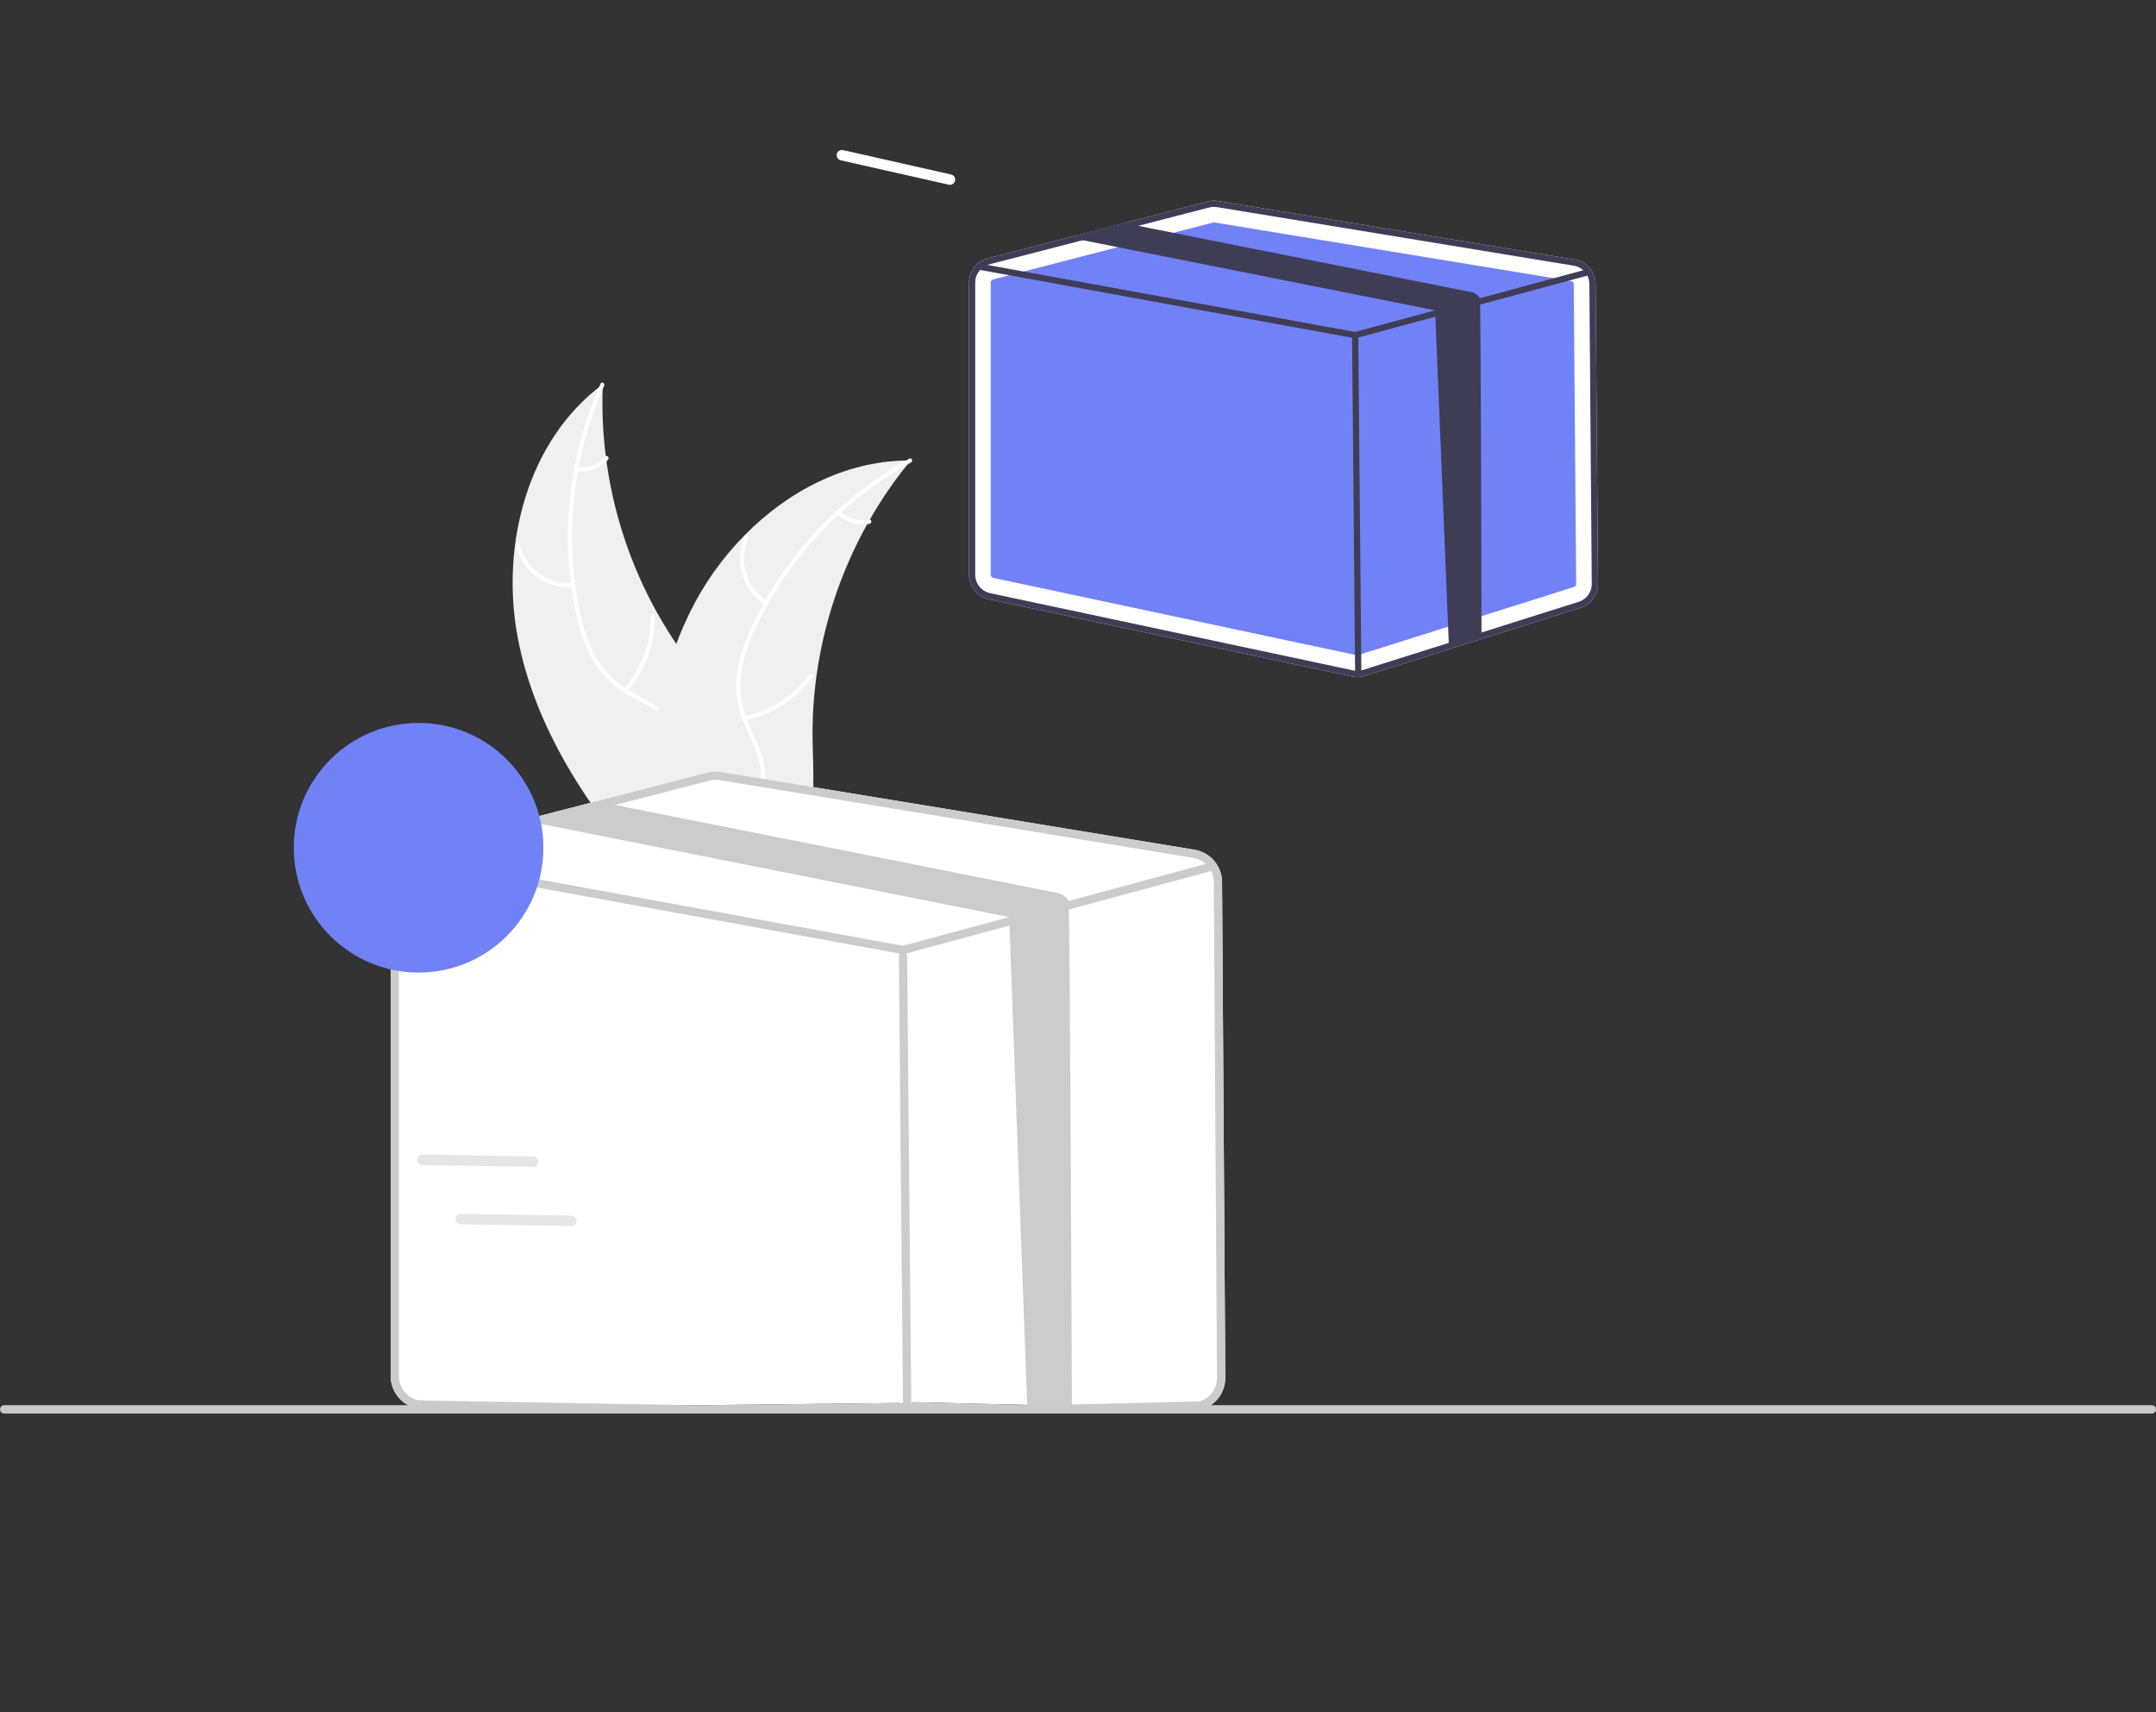 <svg width="267" height="212" viewBox="0 0 267 212" fill="none" xmlns="http://www.w3.org/2000/svg">
<rect x="0" y="0" width="267" height="212" fill="#333333" stroke="none"/>
<g clip-path="url(#clip0_4469_94822)">
<path d="M64.102 78.873C61.971 67.468 65.326 54.493 74.65 47.59C74.122 60.196 78.069 72.582 85.794 82.558C88.787 86.394 92.516 90.349 92.4 95.214C92.328 98.241 90.691 101.06 88.534 103.185C86.377 105.309 83.719 106.841 81.094 108.349L80.685 108.984C72.988 100.303 66.233 90.277 64.102 78.873Z" fill="#F0F0F0"/>
<path d="M74.82 47.764C70.902 56.532 69.847 66.311 71.803 75.713C72.189 77.744 72.892 79.702 73.887 81.514C74.913 83.249 76.385 84.677 78.15 85.65C79.777 86.59 81.551 87.363 82.921 88.683C83.612 89.368 84.151 90.193 84.502 91.101C84.852 92.01 85.007 92.982 84.955 93.955C84.889 96.381 83.956 98.64 82.966 100.816C81.867 103.233 80.688 105.726 80.759 108.443C80.767 108.772 80.256 108.766 80.248 108.438C80.124 103.71 83.541 99.914 84.303 95.378C84.658 93.261 84.378 91.025 82.89 89.384C81.588 87.949 79.76 87.15 78.104 86.213C76.369 85.289 74.886 83.954 73.785 82.325C72.701 80.569 71.924 78.641 71.487 76.624C70.429 72.099 70.09 67.436 70.482 62.806C70.899 57.52 72.218 52.343 74.381 47.501C74.515 47.201 74.953 47.466 74.82 47.764Z" fill="white"/>
<path d="M70.995 72.724C69.373 72.838 67.763 72.372 66.454 71.409C65.143 70.446 64.218 69.048 63.844 67.466C63.769 67.146 64.263 67.014 64.338 67.335C64.684 68.809 65.546 70.111 66.768 71.005C67.99 71.9 69.491 72.328 71.001 72.213C71.329 72.188 71.321 72.699 70.995 72.724Z" fill="white"/>
<path d="M77.263 85.281C79.465 82.792 80.648 79.563 80.575 76.24C80.567 75.911 81.079 75.917 81.086 76.246C81.156 79.704 79.918 83.061 77.621 85.647C77.402 85.893 77.045 85.526 77.263 85.281Z" fill="white"/>
<path d="M71.501 57.838C72.137 57.925 72.786 57.852 73.387 57.626C73.989 57.4 74.525 57.028 74.948 56.544C75.163 56.295 75.52 56.662 75.305 56.909C74.836 57.442 74.243 57.852 73.579 58.103C72.915 58.354 72.2 58.439 71.495 58.349C71.428 58.347 71.365 58.318 71.318 58.27C71.271 58.222 71.244 58.158 71.242 58.091C71.243 58.023 71.271 57.959 71.319 57.911C71.368 57.864 71.433 57.838 71.501 57.838Z" fill="white"/>
<path d="M112.782 57.022C112.652 57.181 112.522 57.34 112.392 57.504C110.651 59.655 109.087 61.944 107.716 64.348C107.607 64.532 107.499 64.72 107.396 64.907C104.154 70.735 102.023 77.113 101.11 83.719C100.749 86.347 100.589 89 100.63 91.653C100.688 95.317 101.042 99.285 99.919 102.655C99.805 103.008 99.67 103.354 99.514 103.69L81.492 109.432C81.444 109.425 81.398 109.421 81.35 109.414L80.641 109.676C80.629 109.539 80.62 109.397 80.608 109.261C80.601 109.181 80.598 109.101 80.591 109.022C80.587 108.968 80.584 108.915 80.578 108.867C80.577 108.85 80.576 108.832 80.576 108.818C80.57 108.77 80.569 108.725 80.564 108.681C80.51 107.888 80.461 107.093 80.42 106.295C80.418 106.291 80.418 106.291 80.421 106.286C80.112 100.211 80.307 94.056 81.43 88.127C81.464 87.949 81.496 87.767 81.538 87.586C82.059 84.916 82.797 82.293 83.746 79.744C84.269 78.35 84.864 76.983 85.525 75.648C87.243 72.204 89.491 69.052 92.187 66.306C97.564 60.833 104.631 57.141 112.204 57.025C112.398 57.022 112.587 57.021 112.782 57.022Z" fill="#F0F0F0"/>
<path d="M112.816 57.266C104.409 61.908 97.679 69.08 93.581 77.765C92.665 79.619 92.048 81.606 91.751 83.652C91.526 85.655 91.842 87.681 92.665 89.521C93.399 91.251 94.349 92.936 94.649 94.815C94.788 95.779 94.722 96.761 94.455 97.698C94.187 98.634 93.725 99.504 93.099 100.249C91.585 102.147 89.48 103.388 87.379 104.53C85.047 105.798 82.604 107.078 81.025 109.291C80.834 109.559 80.429 109.246 80.62 108.978C83.367 105.129 88.382 104.156 91.721 100.992C93.279 99.516 94.402 97.562 94.201 95.356C94.026 93.427 93.048 91.688 92.29 89.943C91.461 88.16 91.08 86.201 91.182 84.238C91.374 82.183 91.914 80.176 92.779 78.302C94.659 74.053 97.196 70.126 100.296 66.665C103.812 62.695 107.982 59.356 112.624 56.792C112.911 56.633 113.102 57.108 112.816 57.266Z" fill="white"/>
<path d="M94.739 74.889C93.376 74.004 92.371 72.662 91.905 71.105C91.439 69.547 91.542 67.874 92.195 66.385C92.328 66.085 92.802 66.277 92.668 66.579C92.058 67.964 91.962 69.522 92.399 70.972C92.836 72.421 93.777 73.667 95.052 74.484C95.328 74.662 95.015 75.066 94.739 74.889Z" fill="white"/>
<path d="M92.176 88.692C95.433 88.03 98.321 86.164 100.264 83.467C100.456 83.2 100.861 83.512 100.669 83.779C98.642 86.582 95.633 88.518 92.242 89.2C91.919 89.264 91.855 88.757 92.176 88.692Z" fill="white"/>
<path d="M104.1 63.309C104.556 63.761 105.118 64.093 105.734 64.275C106.35 64.457 107.002 64.483 107.631 64.35C107.954 64.282 108.017 64.789 107.697 64.858C107.001 65.001 106.282 64.971 105.6 64.772C104.919 64.572 104.296 64.209 103.788 63.714C103.736 63.671 103.702 63.61 103.694 63.543C103.685 63.477 103.702 63.409 103.741 63.355C103.783 63.301 103.844 63.267 103.911 63.258C103.978 63.249 104.046 63.267 104.1 63.309Z" fill="white"/>
<path d="M151.34 109.224C151.334 108.259 150.986 107.327 150.358 106.594C149.731 105.861 148.864 105.374 147.911 105.219L89.298 95.594C88.736 95.501 88.161 95.526 87.609 95.669L73.873 99.221L65.991 101.261L51.446 105.021C50.568 105.249 49.791 105.762 49.236 106.48C48.68 107.197 48.379 108.078 48.379 108.986V170.404C48.383 171.34 48.707 172.247 49.296 172.975C49.885 173.702 50.705 174.207 51.62 174.406L111.322 173.73C111.602 173.79 111.888 173.82 112.175 173.819C112.592 173.819 113.008 173.756 113.406 173.631L148.877 174.514C149.714 174.252 150.444 173.728 150.96 173.019C151.476 172.31 151.749 171.453 151.739 170.576L151.34 109.224Z" fill="white"/>
<path d="M151.34 109.224C151.334 108.259 150.986 107.327 150.358 106.594C149.731 105.861 148.864 105.374 147.911 105.219L89.298 95.594C88.736 95.501 88.161 95.526 87.609 95.669L73.873 99.221L65.991 101.261L51.446 105.021C50.568 105.249 49.791 105.762 49.236 106.48C48.68 107.197 48.379 108.078 48.379 108.986V170.404C48.383 171.34 48.707 172.247 49.296 172.975C49.885 173.702 50.705 174.207 51.62 174.406L111.322 173.73C111.602 173.79 111.888 173.82 112.175 173.819C112.592 173.819 113.008 173.756 113.406 173.631L148.877 174.514C149.714 174.252 150.444 173.728 150.96 173.019C151.476 172.31 151.749 171.453 151.739 170.576L151.34 109.224ZM148.57 173.538L113.099 174.381C112.593 174.539 112.055 174.565 111.537 174.457L51.832 173.406C51.146 173.257 50.531 172.878 50.09 172.332C49.648 171.786 49.406 171.106 49.403 170.404V108.986C49.403 108.357 49.596 107.743 49.956 107.228C50.316 106.712 50.825 106.32 51.416 106.103C51.509 106.067 51.605 106.038 51.702 106.014L67.09 102.036L76.189 99.681L87.865 96.662C88.115 96.595 88.373 96.562 88.632 96.563C88.799 96.563 88.966 96.576 89.131 96.604L147.744 106.229C148.215 106.306 148.663 106.492 149.05 106.772C149.437 107.053 149.754 107.419 149.975 107.843C150.197 108.272 150.314 108.748 150.316 109.231L150.716 170.583C150.723 171.241 150.518 171.883 150.132 172.416C149.745 172.948 149.197 173.341 148.57 173.538Z" fill="#CCCCCC"/>
<path d="M149.975 107.842C149.935 107.868 149.892 107.888 149.846 107.9L132.605 112.561L127.238 114.011L111.973 118.136C111.93 118.147 111.885 118.152 111.84 118.153C111.81 118.152 111.779 118.15 111.748 118.146L50.197 106.924L49.993 106.887C49.859 106.862 49.741 106.785 49.665 106.673C49.588 106.561 49.558 106.424 49.583 106.29C49.607 106.157 49.683 106.038 49.794 105.961C49.906 105.884 50.043 105.853 50.177 105.877L51.416 106.102L111.82 117.116L124.976 113.561L132.336 111.571L149.31 106.982L149.579 106.911C149.696 106.88 149.82 106.891 149.929 106.942C150.038 106.994 150.126 107.081 150.177 107.191C150.19 107.217 150.2 107.244 150.207 107.272C150.235 107.38 150.228 107.493 150.186 107.596C150.144 107.699 150.07 107.785 149.975 107.842Z" fill="#CCCCCC"/>
<path d="M112.348 173.937C112.067 173.937 111.839 173.711 111.836 175.156L111.324 119.372C111.322 117.363 111.549 117.132 111.831 117.129H111.836C112.117 117.129 112.345 117.355 112.348 119.362L112.86 175.147C112.862 173.703 112.635 173.934 112.352 173.937H112.348Z" fill="#CCCCCC"/>
<path d="M132.747 174.585L127.235 174.644L124.973 113.561L67.254 102.076C67.198 102.066 67.142 102.053 67.087 102.036C66.644 101.909 66.256 101.636 65.988 101.261L73.87 99.221L76.186 99.681L130.954 110.576C131.242 110.632 131.515 110.751 131.753 110.923C131.991 111.095 132.188 111.316 132.333 111.572C132.503 111.869 132.744 174.231 132.747 174.585Z" fill="#CCCCCC"/>
<path d="M197.597 35.158C197.592 34.43 197.33 33.728 196.857 33.175C196.384 32.623 195.731 32.256 195.013 32.139L150.839 24.885C150.415 24.815 149.982 24.834 149.566 24.942L139.213 27.619L133.274 29.156L122.312 31.99C121.65 32.162 121.064 32.548 120.646 33.089C120.227 33.63 120 34.294 120 34.978V71.183C120.003 71.889 120.247 72.572 120.691 73.121C121.135 73.669 121.753 74.049 122.443 74.199L167.437 83.773C167.648 83.818 167.864 83.84 168.08 83.839C168.395 83.84 168.708 83.792 169.008 83.698L195.74 75.256C196.371 75.059 196.922 74.664 197.311 74.13C197.699 73.595 197.905 72.95 197.898 72.289L197.597 35.158Z" fill="white"/>
<path d="M150.334 27.543C150.302 27.543 150.27 27.547 150.238 27.555L122.984 34.603C122.901 34.625 122.828 34.673 122.776 34.741C122.724 34.808 122.695 34.891 122.695 34.976V71.181C122.696 71.269 122.726 71.355 122.781 71.423C122.837 71.492 122.914 71.539 123 71.558L167.995 81.131C168.06 81.145 168.127 81.142 168.191 81.122L194.924 72.68C195.002 72.655 195.071 72.606 195.12 72.539C195.168 72.472 195.194 72.392 195.193 72.309L194.893 35.179C194.892 35.088 194.86 35 194.8 34.931C194.741 34.862 194.66 34.816 194.57 34.802L150.396 27.548C150.376 27.545 150.355 27.543 150.334 27.543Z" fill="#7082F5"/>
<path d="M197.597 35.158C197.592 34.43 197.33 33.728 196.857 33.175C196.384 32.623 195.731 32.256 195.013 32.139L150.839 24.885C150.415 24.815 149.982 24.834 149.566 24.942L139.213 27.619L133.274 29.156L122.312 31.99C121.65 32.162 121.064 32.548 120.646 33.089C120.227 33.63 120 34.294 120 34.978V71.183C120.003 71.889 120.247 72.572 120.691 73.121C121.135 73.669 121.753 74.049 122.443 74.199L167.437 83.773C167.648 83.818 167.864 83.84 168.08 83.839C168.395 83.84 168.708 83.792 169.008 83.698L195.74 75.256C196.371 75.059 196.922 74.664 197.311 74.13C197.699 73.595 197.905 72.95 197.898 72.289L197.597 35.158ZM195.509 74.521L168.777 82.963C168.395 83.081 167.99 83.101 167.599 83.019L122.602 73.446C122.085 73.333 121.622 73.047 121.289 72.636C120.956 72.225 120.774 71.712 120.771 71.183V34.978C120.772 34.504 120.917 34.042 121.189 33.653C121.46 33.264 121.844 32.968 122.289 32.805C122.359 32.779 122.431 32.756 122.505 32.738L134.102 29.74L140.959 27.966L149.759 25.69C149.947 25.64 150.142 25.614 150.337 25.615C150.463 25.615 150.589 25.626 150.713 25.646L194.887 32.9C195.242 32.959 195.579 33.099 195.871 33.31C196.163 33.521 196.402 33.797 196.568 34.116C196.735 34.44 196.823 34.799 196.826 35.163L197.126 72.294C197.132 72.79 196.978 73.274 196.686 73.675C196.395 74.076 195.982 74.373 195.509 74.521Z" fill="#3F3D56"/>
<path d="M196.566 34.116C196.536 34.136 196.503 34.151 196.469 34.16L183.475 37.672L179.431 38.765L167.926 41.874C167.893 41.882 167.86 41.886 167.826 41.887C167.803 41.886 167.779 41.885 167.756 41.882L121.368 33.424L121.214 33.396C121.114 33.377 121.025 33.319 120.967 33.235C120.909 33.151 120.886 33.047 120.905 32.946C120.923 32.846 120.981 32.756 121.065 32.698C121.149 32.64 121.252 32.617 121.353 32.635L122.286 32.805L167.81 41.105L177.726 38.426L183.272 36.926L196.065 33.468L196.268 33.414C196.356 33.391 196.449 33.399 196.531 33.438C196.614 33.476 196.68 33.543 196.718 33.625C196.728 33.645 196.736 33.665 196.741 33.687C196.762 33.767 196.757 33.853 196.725 33.93C196.694 34.008 196.638 34.073 196.566 34.116Z" fill="#3F3D56"/>
<path d="M168.209 83.929C168.107 83.929 168.01 83.889 167.937 83.817C167.865 83.746 167.824 83.648 167.823 83.547L167.438 41.505C167.437 41.402 167.476 41.304 167.548 41.231C167.62 41.158 167.717 41.116 167.82 41.115H167.823C167.925 41.115 168.022 41.155 168.095 41.227C168.167 41.298 168.208 41.396 168.209 41.497L168.595 83.54C168.596 83.642 168.556 83.74 168.484 83.814C168.412 83.886 168.315 83.928 168.212 83.929H168.209Z" fill="#3F3D56"/>
<path d="M183.473 78.816L179.429 79.908L177.724 38.427L134.224 29.771C134.181 29.764 134.139 29.753 134.098 29.741C133.763 29.645 133.471 29.44 133.27 29.157L139.209 27.619L140.955 27.966L182.231 36.177C182.448 36.22 182.654 36.309 182.833 36.438C183.012 36.568 183.162 36.735 183.27 36.928C183.399 37.151 183.471 78.548 183.473 78.816Z" fill="#3F3D56"/>
<path d="M266.489 175.036H0.516C0.38 175.035 0.25 174.981 0.154 174.884C0.058 174.788 0.004 174.658 0.004 174.522C0.004 174.386 0.058 174.255 0.154 174.159C0.25 174.063 0.38 174.008 0.516 174.008H266.489C266.625 174.008 266.756 174.062 266.852 174.158C266.948 174.255 267.002 174.385 267.002 174.522C267.002 174.658 266.948 174.789 266.852 174.885C266.756 174.981 266.625 175.036 266.489 175.036Z" fill="#CACACA"/>
<path d="M51.838 120.433C60.373 120.433 67.293 113.514 67.293 104.978C67.293 96.443 60.373 89.523 51.838 89.523C43.302 89.523 36.383 96.443 36.383 104.978C36.383 113.514 43.302 120.433 51.838 120.433Z" fill="#7082F5"/>
<path d="M117.643 22.888C117.595 22.888 117.547 22.883 117.5 22.872L104.121 19.851C103.954 19.813 103.809 19.71 103.717 19.565C103.626 19.42 103.595 19.245 103.633 19.077C103.671 18.91 103.773 18.764 103.918 18.673C104.063 18.581 104.239 18.55 104.406 18.588L117.785 21.609C117.94 21.644 118.077 21.735 118.169 21.865C118.262 21.994 118.303 22.154 118.286 22.312C118.268 22.47 118.193 22.616 118.074 22.723C117.956 22.829 117.802 22.888 117.643 22.888Z" fill="white"/>
<path d="M66.152 144.479C66.105 144.489 66.057 144.493 66.009 144.492L52.295 144.262C52.124 144.258 51.961 144.187 51.842 144.064C51.723 143.94 51.657 143.775 51.66 143.603C51.663 143.432 51.734 143.269 51.857 143.149C51.98 143.03 52.145 142.964 52.317 142.967L66.031 143.198C66.19 143.201 66.342 143.262 66.459 143.37C66.576 143.478 66.649 143.625 66.664 143.784C66.679 143.943 66.635 144.101 66.541 144.229C66.446 144.357 66.308 144.446 66.152 144.479Z" fill="#E6E6E6"/>
<path d="M70.898 151.815C70.851 151.825 70.803 151.829 70.755 151.828L57.042 151.597C56.87 151.594 56.707 151.523 56.588 151.4C56.469 151.276 56.404 151.111 56.406 150.939C56.409 150.768 56.48 150.605 56.603 150.485C56.726 150.366 56.892 150.3 57.063 150.303L70.777 150.534C70.936 150.536 71.088 150.598 71.205 150.706C71.322 150.814 71.395 150.961 71.41 151.12C71.425 151.278 71.381 151.437 71.287 151.565C71.192 151.693 71.054 151.782 70.898 151.815Z" fill="#E6E6E6"/>
</g>
<defs>
<clipPath id="clip0_4469_94822">
<rect width="267" height="210.313" fill="white" transform="translate(0 0.844)"/>
</clipPath>
</defs>
</svg>
